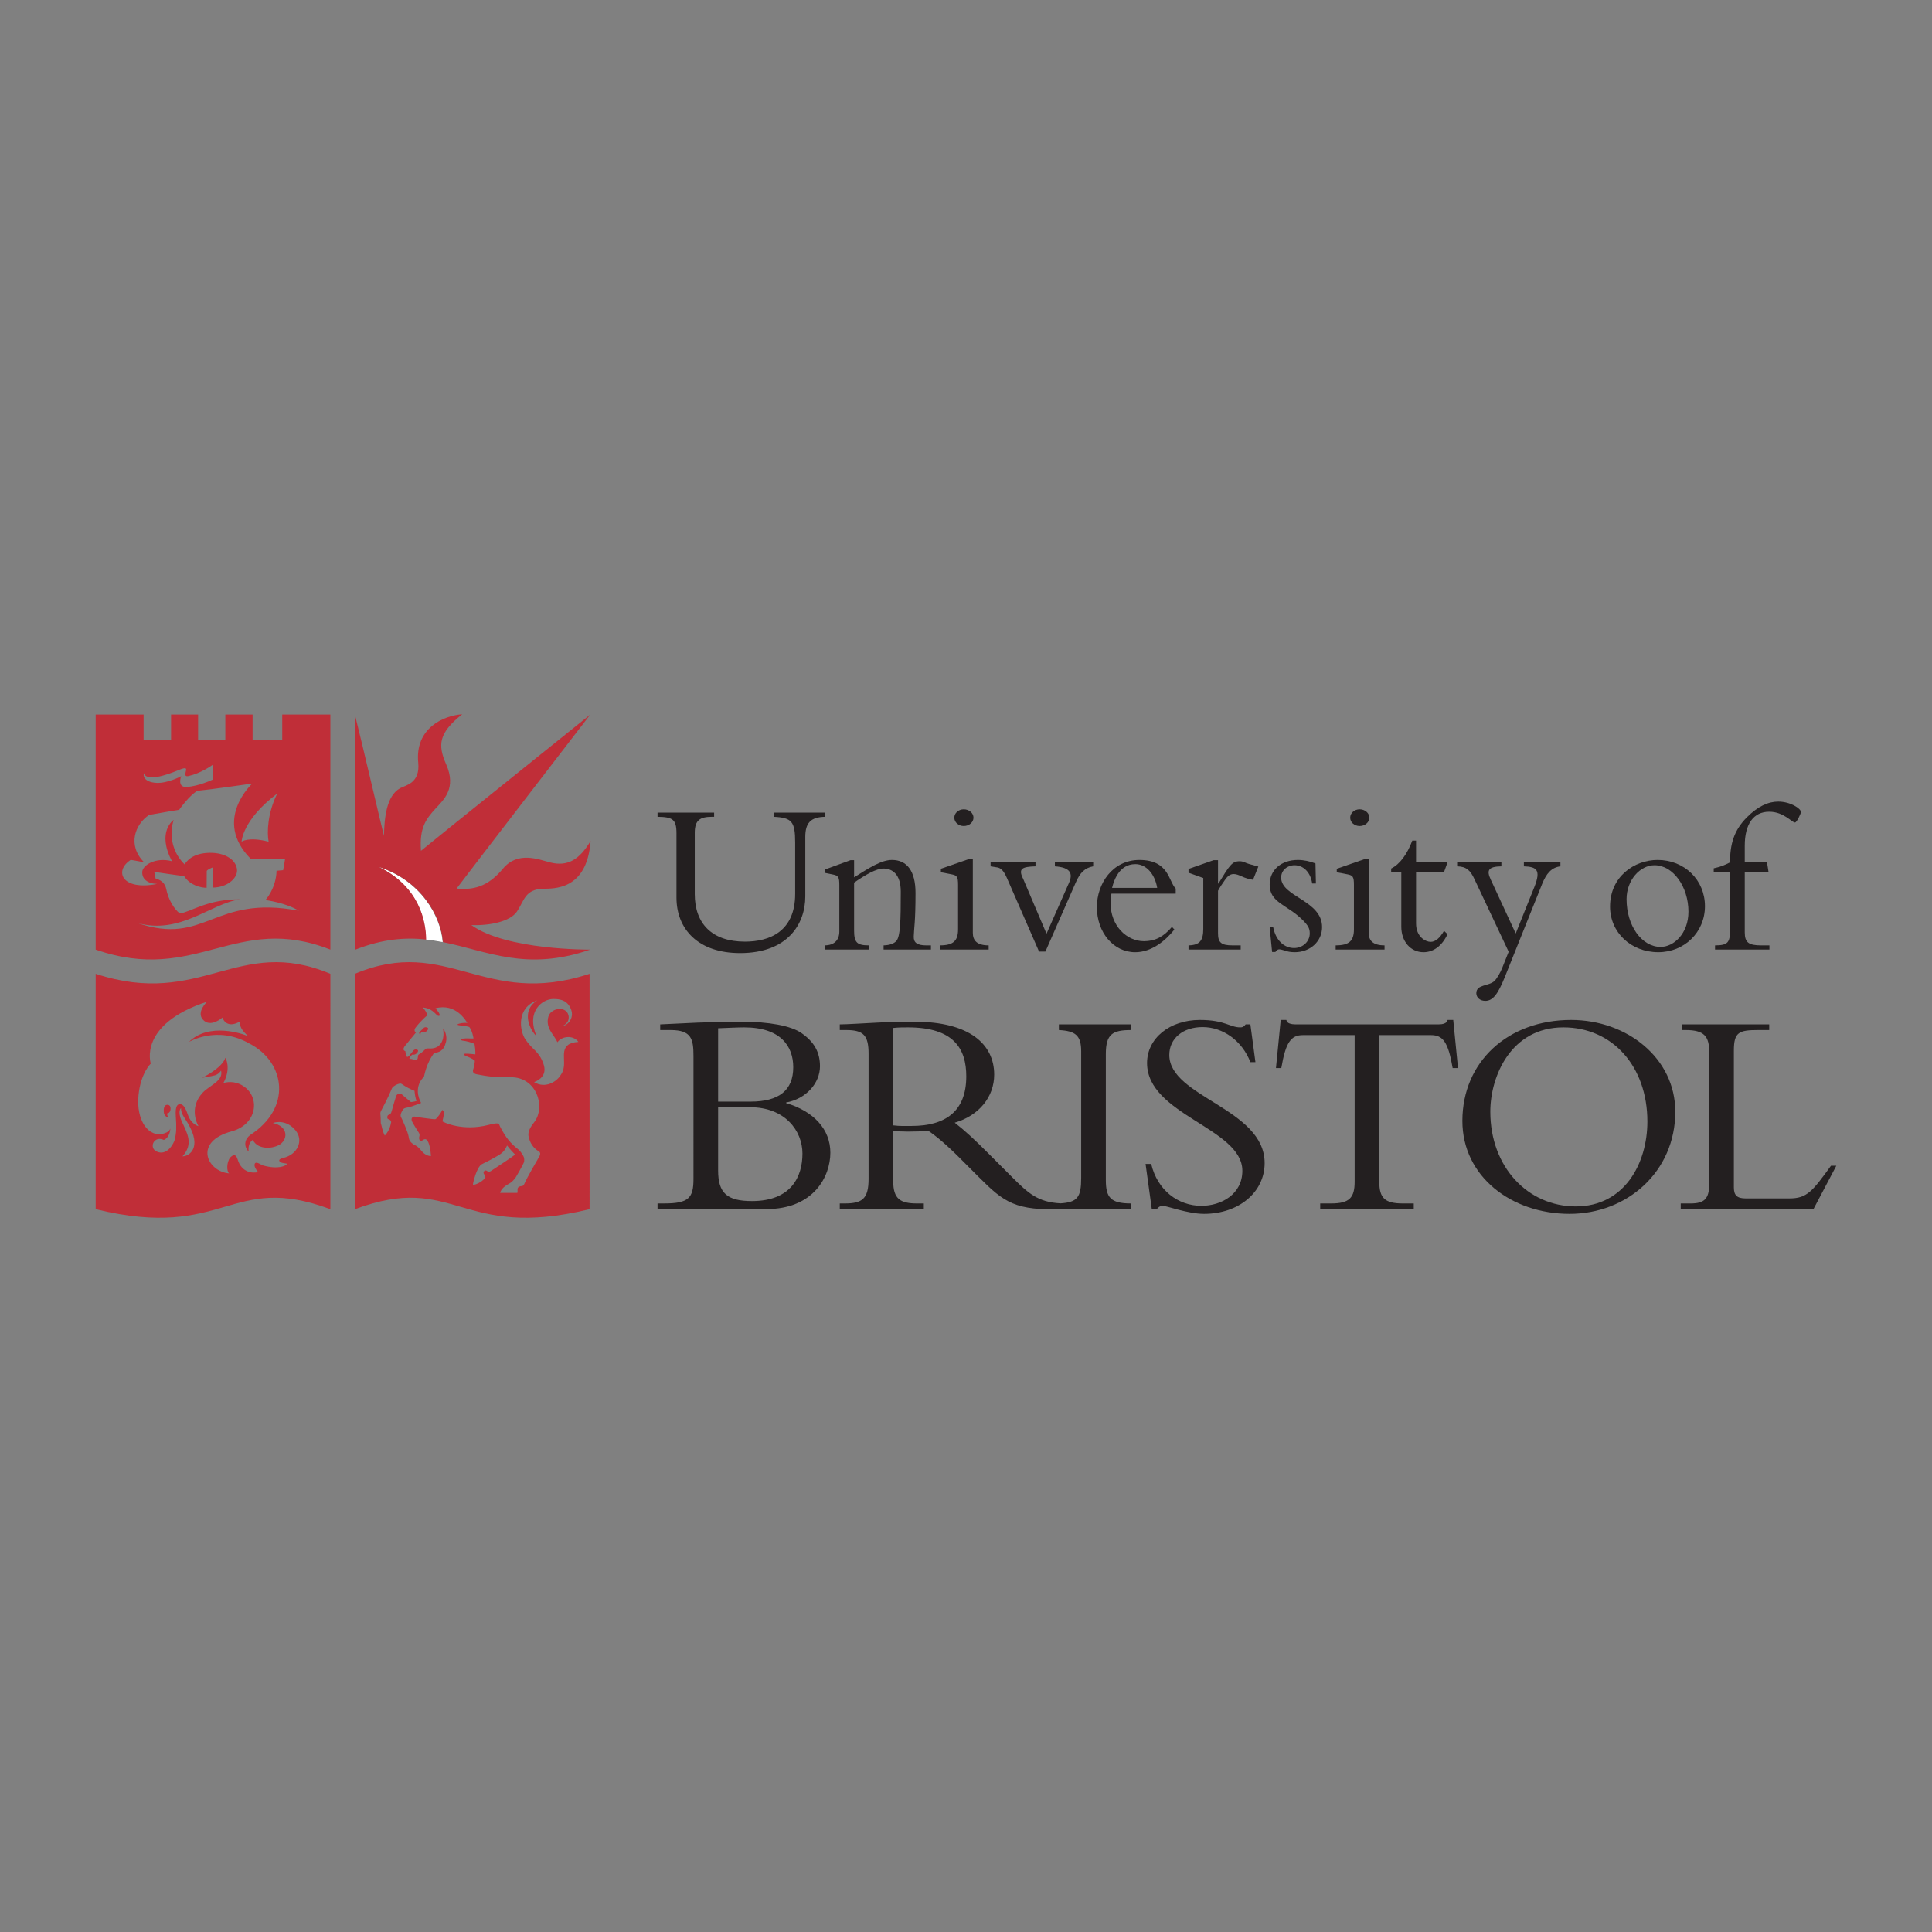 <?xml version="1.0" encoding="utf-8"?>
<!-- Generator: Adobe Illustrator 16.0.0, SVG Export Plug-In . SVG Version: 6.00 Build 0)  -->
<!DOCTYPE svg PUBLIC "-//W3C//DTD SVG 1.1//EN" "http://www.w3.org/Graphics/SVG/1.1/DTD/svg11.dtd">
<svg version="1.1" id="Layer_1" xmlns="http://www.w3.org/2000/svg" xmlns:xlink="http://www.w3.org/1999/xlink" x="0px" y="0px"
	  viewBox="0 0 3000 3000" enable-background="new 0 0 3000 3000" xml:space="preserve">
<rect x="0" y="0" width="3000" height="3000" fill="#808080" stroke="none"/>
<g>
	<path fill="#231F20" d="M1115.094,1719.318h49.79c53.956,0,81.161,36.436,81.161,71.936c0,35.966-17.53,73.764-78.379,73.764
		c-38.747,0-52.572-12.452-52.572-47.474V1719.318 M1076.83,1830.915c0,29.054-7.38,37.788-45.183,37.788h-10.612v8.782h168.747
		c74.251,0,99.593-51.195,99.593-87.604c0-35.955-25.342-64.112-68.675-77.004v-0.938c30.877-5.537,52.551-29.95,52.551-56.224
		c0-22.159-9.218-37.848-28.137-51.174c-16.6-12.009-52.094-18-92.654-18c-8.78,0-43.818,0.449-69.202,1.378
		c-13.344,0.459-45.177,2.306-58.086,2.751v8.783h16.146c32.273,0,35.512,13.836,35.512,40.084V1830.915z M1115.094,1596.678
		c11.53-0.461,30.438-1.379,40.568-1.379c56.728,0,76.09,29.499,76.09,61.79c0,35.979-22.129,53.472-66.393,53.472h-50.266V1596.678
		z"/>
	<path fill="#231F20" d="M1415.591,1748.368c-10.634,0-17.543,0.475-28.596-0.913v-151.238c8.286-0.918,14.278-0.918,23.062-0.918
		c71.047,0,90.386,33.209,90.386,76.069C1500.442,1726.697,1466.813,1748.368,1415.591,1748.368 M1756.294,1599.453v-8.783h-112.061
		v8.783c25.829,1.367,34.613,8.278,34.613,33.174v196.441c0,29.974-5.719,37.776-32.119,39.498
		c-35.143-1.857-50.08-15.654-75.323-40.877l-36.4-36.436c-21.659-21.66-35.465-34.582-52.538-47.943
		c37.805-11.055,61.312-40.11,61.312-74.693c0-47.045-38.272-82.102-123.586-82.102c-29.983,0-39.213,0.475-58.107,1.403
		c-18.903,0.903-47.04,2.751-58.093,2.751v8.783h10.146c26.733,0,34.575,8.278,34.575,36.883v194.108
		c0,30.929-9.677,38.282-36.882,38.282h-7.84v8.759h130.504v-8.759h-10.618c-25.829,0-36.882-6.935-36.882-34.587v-77.917
		c7.37,0.449,13.362,0.929,23.508,0.929c12.468,0,19.851-0.479,31.388-0.929c11.076,7.379,27.217,20.74,47.499,41.014l30.406,30.453
		c39.882,39.908,56.893,52.502,131.968,49.796h104.53v-8.759c-31.805,0-39.175-9.226-39.175-36.434v-195.496
		C1717.119,1605.903,1727.265,1599.453,1756.294,1599.453z"/>
	<path fill="#231F20" d="M1787.58,1807.396c9.713,41.034,41.959,65.007,77.943,65.007c30.889,0,63.604-17.977,63.604-54.392
		c0-66.419-147.987-86.685-147.987-167.359c0-38.308,35.038-66.888,82.078-66.888c38.716,0,46.57,11.534,62.708,11.534
		c3.674,0,5.532-0.929,8.289-4.629h7.38l7.828,58.58h-7.828c-12.912-33.21-42.418-54.412-74.248-54.412
		c-30.429,0-51.645,17.507-51.645,43.338c0,65.499,148.037,82.999,148.037,167.844c0,45.168-40.119,78.847-94.087,78.847
		c-25.354,0-57.61-12.463-64.086-12.463c-4.129,0-7.38,2.306-9.202,5.082h-7.855l-9.661-70.089H1787.58"/>
	<path fill="#231F20" d="M2141.779,1835.074c0,24.906,8.289,33.652,36.399,33.652h17.093v8.759h-145.266v-8.759h17.082
		c28.126,0,36.399-8.746,36.399-33.652v-227.777h-80.23c-18.434,0-26.742,10.59-33.653,51.16h-8.299l7.38-74.692h8.758
		c0.475,2.776,2.323,4.613,5.073,5.531c2.783,0.955,6.008,1.374,9.217,1.374h221.801c6.452,0,13.363-1.374,14.316-6.905h8.731
		l7.396,74.692h-8.313c-6.911-40.57-15.22-51.16-33.63-51.16h-80.255V1835.074"/>
	<path fill="#231F20" d="M2601.378,1726.238c0-82.991-74.693-142.474-161.839-142.474c-98.216,0-168.769,65.001-168.769,156.765
		c0,86.246,76.111,144.337,166.482,144.337C2526.685,1884.866,2601.378,1819.381,2601.378,1726.238 M2558.037,1741.463
		c0,65.448-35.956,131.854-111.118,131.854c-74.248,0-132.777-60.847-132.777-147.078c0-55.339,32.241-130.951,113.414-130.951
		C2503.651,1595.287,2558.037,1655.701,2558.037,1741.463z"/>
	<path fill="#231F20" d="M2815.944,1877.485h-206.117v-8.759h15.234c21.176,0,29.03-6.935,29.03-30.441v-204.271
		c0-24.425-7.36-34.562-36.41-34.562h-6.478v-8.783h136.024v8.783h-17.067c-29.948,0-37.813,3.226-37.813,31.812v212.553
		c0,12.442,5.088,17.057,18.444,17.057h67.786c27.203,0,35.491-10.59,64.557-50.7h8.299L2815.944,1877.485"/>
	<path fill="#FFFFFF" d="M587.649,1346.036c64.196,31.15,73.315,85.98,73.651,112.829c8.888,0.953,17.558,2.37,26.117,4.08
		C684.203,1421.834,652.849,1366.755,587.649,1346.036"/>
	<path fill="#C02E38" d="M661.735,1458.865c-0.334-26.849-9.449-81.679-73.657-112.829c65.196,20.719,96.564,75.798,99.768,116.909
		c68.442,13.635,129.188,45.85,227.818,11.834l0.341-0.209c0,0-129.783,1.177-184.058-38.086
		c28.036,1.056,60.293-5.284,70.861-21.162c11.286-16.897,12.45-34.353,40.208-35.246c15.598-0.507,68.502,3.437,74.044-74.233
		c-16.926,28.559-35.26,40.38-62.943,33.321c-17.669-4.503-49.928-18.014-72.979,9.515c-19.043,22.753-39.498,34.562-72.106,31.038
		c13.04-17.64,207.501-270.104,207.501-270.104s-249.123,199.94-262.873,211.575c-2.641-36.508,8.285-49.906,22.93-65.946
		c11.963-13.112,32.782-30.902,16.208-68.405c-13.384-30.317-11.63-48.666,24.865-77.743c-29.085,2.107-73.489,21.685-68.235,75.104
		c3.18,32.266-19.684,35.057-28.029,39.658c-21.675,11.995-24.509,46.894-25.208,74.062c-2.472-8.832-34.022-144.499-45.13-188.402
		c-0.008,0.038,0,365.057,0,365.057h0.835C594.166,1457.92,629.347,1455.378,661.735,1458.865"/>
	<path fill="#231F20" d="M1281.563,1261.828v6.489c-22.915,0.345-31.113,9.576-31.113,31.458v92.31
		c0,42.403-27.032,87.869-101.213,87.869c-65.305,0-98.809-37.278-98.809-86.155v-99.842c0-21.882-6.158-25.295-29.393-25.64v-6.489
		h87.859v6.489h-3.082c-18.795,0-27.001,5.133-27.001,24.96v95.037c0,46.174,27.001,73.874,77.951,73.874
		c38.641,0,77.968-16.077,77.968-74.208v-79.657c0-32.825-5.149-38.631-33.529-40.006v-6.489H1281.563"/>
	<path fill="#231F20" d="M1326.232,1444.746c0,18.808,4.429,23.247,22.901,23.247v6.502h-68.726v-6.502
		c15.035,0,22.899-8.197,22.899-21.533v-71.803c0-12.655-1.353-15.05-10.247-16.762l-11.622-2.383v-5.481l39.324-14.353h5.47v26.671
		c22.901-14.365,42.042-27.007,58.803-27.007c23.249,0,36.583,17.081,36.583,51.272c0,45.479-2.393,54.384-2.741,67.696
		c-0.322,9.242,5.149,13.682,19.154,13.682h7.518v6.502h-73.503v-6.502c9.924-0.333,15.731-2.729,19.489-6.487
		c6.489-6.513,7.184-31.459,7.184-76.937c0-27.355-13.336-35.903-27.019-35.903c-10.93,0-27.69,9.565-45.468,21.885V1444.746"/>
	<path fill="#231F20" d="M1496.561,1256.692c8.213,0,15.047,5.818,15.047,13c0,7.171-6.834,12.977-15.047,12.977
		c-8.201,0-14.699-5.806-14.699-12.977C1481.861,1262.511,1488.359,1256.692,1496.561,1256.692 M1510.593,1448.506
		c0,11.959,6.512,19.487,24.608,19.487v6.502h-75.905v-6.502c20.864,0,28.382-6.835,28.382-24.972v-68.712
		c0-13.338-1.71-15.035-10.595-16.749l-16.077-3.088v-5.458l44.447-15.396h5.14V1448.506z"/>
	<path fill="#231F20" d="M1613.407,1477.571l-49.585-113.522c-5.135-11.959-9.576-16.064-15.048-17.082l-10.595-1.711v-6.166h69.745
		v6.166c-20.842,0.683-27.354,3.41-19.142,19.474l36.238,85.153l34.896-78.986c6.153-14.031,3.049-23.93-21.898-25.641v-6.166
		h59.475v6.166c-12.978,2.367-20.494,9.912-26.996,24.958l-47.176,107.357H1613.407"/>
	<path fill="#231F20" d="M1825.625,1387.658v-7.877c-11.275-11.277-10.271-44.438-56.417-44.438
		c-41.696,0-65.986,36.919-65.986,73.167c0,39.66,25.967,70.092,59.484,70.092c24.951,0,46.499-17.096,60.851-35.206l-3.746-4.132
		c-12.977,15.396-26.338,22.242-43.421,22.242c-27.031,0-51.976-23.94-51.976-59.495c0-4.441,0.689-9.229,1.376-14.353H1825.625
		 M1726.795,1378.751c7.875-31.784,24.973-36.919,36.273-36.919c16.386,0,30.07,14.698,33.841,36.919H1726.795z"/>
	<path fill="#231F20" d="M1891.338,1449.536c0,14.018,5.124,18.457,22.23,18.457h12.978v6.502h-81.031v-6.502
		c17.456-0.333,22.928-7.528,22.928-25.64v-78.974l-22.928-8.212v-5.818l39.004-13.671h6.819v36.248h0.696
		c17.083-28.036,21.186-34.538,32.479-34.538c4.093,0,5.133,0.349,11.623,3.065c3.413,1.378,9.576,2.742,17.789,5.136l-8.213,20.519
		c-5.133-0.693-11.635-2.395-18.127-5.472c-3.755-1.711-7.864-3.423-11.957-3.423c-6.163,0-9.925,4.107-13.348,8.895
		c-4.441,6.153-8.202,11.972-10.943,17.095V1449.536"/>
	<path fill="#231F20" d="M1977.035,1439.958c4.069,20.507,17.071,32.145,32.468,32.145c13.669,0,24.273-10.272,24.273-22.579
		c0-7.183-1.72-11.626-10.953-20.855c-24.264-24.265-51.281-26.657-51.281-55.041c0-22.565,17.814-38.297,43.79-38.297
		c9.192,0,18.793,2.046,27.329,5.472l0.671,31.111h-5.794c-2.408-17.44-13.684-28.37-27.339-28.37
		c-11.303,0-20.843,7.867-20.843,19.141c0,30.085,63.566,35.221,63.566,76.928c0,22.219-18.474,38.965-42.391,38.965
		c-6.502,0-11.293-1.005-15.048-2.383c-3.771-1.027-6.485-2.046-9.232-2.046c-2.059,0-4.103,1.365-5.815,4.105h-5.123l-3.771-38.295
		H1977.035"/>
	<path fill="#231F20" d="M2111.267,1256.692c8.212,0,15.047,5.818,15.047,13c0,7.171-6.835,12.977-15.047,12.977
		c-8.188,0-14.689-5.806-14.689-12.977C2096.577,1262.511,2103.079,1256.692,2111.267,1256.692 M2125.31,1448.506
		c0,11.959,6.485,19.487,24.613,19.487v6.502h-75.916v-6.502c20.87,0,28.375-6.835,28.375-24.972v-68.712
		c0-13.338-1.701-15.035-10.605-16.749l-16.053-3.088v-5.458l44.437-15.396h5.149V1448.506z"/>
	<path fill="#231F20" d="M2247.713,1339.09l-5.462,15.061h-43.406v79.654c0,21.55,15.371,28.719,22.545,28.719
		c7.516,0,14.375-5.816,20.861-17.094l5.462,5.123c-8.202,17.776-21.524,28.049-37.252,28.049
		c-20.177,0-34.538-16.771-34.538-39.661v-84.79h-15.732v-5.484c13.336-6.487,24.976-22.219,32.825-43.419h5.829v33.843H2247.713"/>
	<path fill="#231F20" d="M2382.671,1377.05c10.247-25.988,3.745-31.138-16.41-31.794v-6.166h56.753v6.166
		c-14.018,1.711-21.897,11.274-28.386,27.33l-58.118,144.991c-10.259,25.311-18.112,36.571-30.096,36.571
		c-8.198,0-14.018-5.123-14.018-11.957c0-14.029,19.823-10.606,28.374-19.152c3.754-3.762,8.895-12.654,11.635-19.479l10.247-25.653
		l-52.997-112.491c-6.476-14.005-12.63-19.813-27.005-20.159v-6.166h68.71v6.166c-20.837,0.346-23.236,6.499-16.4,20.841
		l38.631,83.439L2382.671,1377.05"/>
	<path fill="#231F20" d="M2500.063,1407.816c0,40.006,32.477,70.76,74.869,70.76c40.7,0,72.495-31.099,72.495-71.441
		c0-40.691-31.795-71.805-73.517-71.805C2538.36,1335.33,2500.063,1360.623,2500.063,1407.816 M2525.721,1396.178
		c0-29.4,20.837-52.635,43.415-52.635c28.718,0,52.665,33.149,52.665,72.138c0,34.188-22.938,54.695-43.1,54.695
		C2549.289,1470.376,2525.721,1437.565,2525.721,1396.178z"/>
	<path fill="#231F20" d="M2746.188,1354.138h-36.93v93.685c0,15.731,6.165,20.171,25.305,20.171h12.989v6.502h-84.455v-6.502
		c19.848,0,23.274-4.439,23.274-23.594v-90.262h-25.31v-5.818c9.565-2.046,17.764-5.123,25.31-9.229
		c0-28.384,6.149-49.921,26.32-70.091c16.749-16.762,32.825-24.277,48.534-24.277c19.167,0,35.229,10.94,35.229,16.065
		c0,2.74-6.501,16.412-9.218,16.412c-4.8,0-17.455-16.749-40.019-16.749c-24.613,0-37.96,19.477-37.96,52.661v25.979h34.563
		L2746.188,1354.138"/>
	<path fill="#C02E38" d="M417.106,1306.983c-2.819-15.158-1.416-45.143,13.399-74.755c-54.653,41.248-55.359,74.755-55.359,74.755
		S385.724,1298.872,417.106,1306.983 M391.714,1216.709c0,0-66.28,9.528-85.331,11.29c-13.132,7.753-28.202,29.438-28.202,29.438
		s-15.512,2.295-46.546,7.929c-21.579,14.09-34.555,46.903-7.769,73.7c-8.454-1.762-8.454-1.762-20.792-3.885
		c-26.46,16.936-14.116,48.307,40.895,37.393c-15.512-0.536-23.27-8.128-23.094-18.001c-0.357-10.744,20.626-24.153,46.198-17.269
		c-24.346-46.014,2.64-64.173,2.64-64.173s-14.285,37.984,16.928,69.108c2.816-4.587,12.163-17.451,38.432-17.987
		c26.179-0.52,42.616,12.345,43.017,27.158c0.349,13.035-16.218,26.806-37.734,26.806l-0.354-31.188c0,0-6.999,2.532-8.979,5.286
		c0.03,1.438-0.18,26.238-0.18,26.238c-8.47,0-25.746-3.523-34.908-18.149c-7.057-0.708-46.376-6.524-46.376-6.524l2.112,10.405
		c0,0,13.758,2.298,16.41,16.043c3.198,16.635,12.69,31.906,21.155,38.072c16.388-1.935,43.545-22.565,93.439-21.859
		c-45.847,6.353-92.381,55.354-159.386,36.683c106.503,36.311,117.424-44.449,250.711-19.056
		c-20.805-12.689-51.833-16.571-51.833-16.571s16.569-17.976,17.281-45.479c2.112-0.137,4.934-0.349,10.219-0.895
		c1.765-8.808,3.001-17.753,3.001-17.753s-29.09-0.05-53.504-0.05C329.744,1273.303,391.714,1216.709,391.714,1216.709z
		 M242.917,1215.644c16.751,0.892,37.104-9.527,38.431-10.384c0,0-7.054,17.802,8.816,16.734
		c17.226-1.141,37.061-9.975,39.843-11.277v-22.925c-1.532,1.128-18.313,13.001-37.372,17.295c-6.953,1.562-4.583-4.592-3.871-8.128
		c0.696-3.523,1.17-6.4-11.282-1.227c-50.955,21.15-53.605,6.698-53.605,4.937C221.765,1203.138,222.67,1214.576,242.917,1215.644z
		 M512.986,1109.526v365.044c-146.86-57.836-208.026,54.31-364.421,0v-365.044h74.41v39.41h42.662v-39.41h41.97v39.41h42.3v-39.41
		h42.315v39.41h46.021v-39.41H512.986z"/>
	<path fill="#C02E38" d="M653.365,1606.065c0,0-1.739-0.878,1.587-3.644c0.392-0.339,1.04,0.419,2.964,0.433
		c2.6,0.036,3.951-0.858,6.109-3.437c3.249-3.942-3.524-5.446-5.735-3.559c-2.418,2.06-4.142,4.203-6.221,6.102
		C652.069,1601.961,648.586,1605.062,653.365,1606.065 M779.094,1790.478c-5.824,4.733-23.798,13.815-28.295,15.939
		c-4.498,2.105-5.942,3.397-9.256,9.96c-4.057,8.015-7.947,22.578-6.89,23.618c11.126-1.762,19.048-11.089,19.048-11.089
		s0.178-2.292-2.291-6.204c-2.04-3.201,1.942-6.673,4.414-4.649c1.881,1.54,4.486,1.848,6.084,0.52
		c1.583-1.327,36.223-23.361,37.817-25.926c-7.059-6.935-12.438-13.997-12.438-13.997S784.904,1785.712,779.094,1790.478z
		 M643.684,1693.847c-14.803-5.991-18.126-10.021-20.884-11.186c-2.467-1.07-12.672,3.261-14.372,7.637
		c-4.586,11.827-14.815,31.14-16.307,33.854c-0.81,1.48-1.682,3.192-1.51,5.126c0.182,1.938,0.763,9.539,0.583,11.291
		c-0.179,1.771,0.091,4.067,0.791,5.829c0.701,1.748,1.627,9.313,5.504,16.921c8.639-8.647,9.914-21.397,9.338-18.868
		c0,0.061,2.741-4.68-4.133-6.811c-1.955-0.585-1.661-5.667,0.446-6.34c2.561-0.781,3.871-1.503,5.105-6.066
		c1.237-4.58,5.894-21.065,7.415-24.255c0.223-0.479,0.654-1.313,1.507-1.722c1.322-0.586,2.897-1.02,4.228-1.227
		c0.644-0.117,1.883,0.581,2.261,0.979c2.343,2.383,14.566,12.291,14.566,12.291s5.461-0.544,8.816-1.934
		C644.921,1705.992,644.045,1697.904,643.684,1693.847z M628.735,1624.202c0,0-5.159,6.34,0.669,7.939
		c0.132,1.849,0.868,5.498,1.59,7.396c0.97,2.544,2.63,1.727,4.498-0.399c1.845-2.104,4.825-6.128,7.001-8.444
		c1.991-2.11,8.89-1.367,6.088,2.902c-1.858,2.802-3.313,3.585-5.679,4.079c-1.898,0.435-2.449-1.177-4.498,1.616
		c-2.163,2.902-4.471,4.946-0.674,4.946c1.991,0,5.757,1.861,8.275,1.454c2.364-0.384,2.628-1.924,2.885-4.034
		c0.255-2.205-0.16-3.481,2.29-4.836c3.169-1.776,7.846-6.016,9.252-7.505c1.624-1.727,3.703-1.303,5.826-1.303
		c2.106,0,12.331,1.216,18.408-7.904c4.303-6.437,4.769-15.21,3.179-23.149c2.912,2.907,6.819,12.059,4.771,20.619
		c-3.672,15.285-11.188,16.129-18.779,17.738c-3.175,4.481-11.291,16.041-15.611,37.02c-1.854,1.242-17.182,16.028-4.357,40.343
		c-3.301,1.092-13.057,5.25-18.828,6.527c-3.867,0.904-7.12,1.1-8.678,2.979c-1.759,2.12-5.822,8.989-3.705,12.438
		c1.505,2.433,11.104,23.921,11.902,30.56c0.785,6.582,3.184,8.162,5.556,10.292c2.64,2.373,4.369,2.246,8.066,5.038
		c3.735,2.792,6.853,7.839,10.313,10.569c3.708,2.894,7.84,4.221,10.747,3.933c-0.696-10.731-2.994-21.312-6.343-24.824
		c-3.473-3.67-7.842,1.574-8.896,1.852c-1.065,0.272-2.535-0.757-3.181-3.725c-0.664-3.039,2.115-5.544-0.527-9.501
		c-4.912-7.395-9.608-15.692-10.18-16.798c-3.442-6.761,2.403-8.536,3.836-8.188c3.445,0.793,24.062,3.573,27.233,3.811
		c3.176,0.273,4.93,0.803,6.345-0.781c4.374-4.886,6.881-8.476,9.396-13.488c4.631,3.438,1.449,10.05,0.127,17.89
		c1.322,1.142,31.211,16.203,72.279,5.286c17.164-4.554,15.216-0.955,16.845,2.209c9.965,19.329,17.014,26.77,28.821,36.224
		c3.534,2.842,5.995,7.42,7.59,10.035c1.586,2.666,1.991,7.38,0.696,10.434c-1.582,3.771-10.767,20.232-12.341,22.563
		c-2.982,4.406-6.906,8.102-10.22,9.878c-10.404,5.544-12.998,10.541-14.146,14.413h26.713c0,0,0.61-1.389,0.296-4.726
		c-0.432-4.663,3.798-5.446,5.125-5.719c1.313-0.273,3.696,0.767,5.81-4.244c3.975-9.44,19.472-35.789,20.82-38.172
		c1.308-2.378,6.158-8.743,1.396-11.536c-8.99-5.283-14.268-13.982-16.043-23.733c-0.706-3.867-0.279-10.247,8.461-21.136
		c18.688-23.285,4.765-71.234-36.841-70.341c-23.604,0.485-36.723-1.524-52.099-4.589c-5.625-1.13-6.582-4.154-5.383-7.592
		c1.233-3.537,2.423-10.52,2.471-13.396c-4.057-3.71-10.23-5.991-13.216-7.036c-3.229-1.152-4.861-3.735-1.59-3.982
		c3.253-0.249,15.595,1.08,15.595,1.08s0.445-6.639-1.317-16.325c-5.293-2.308-11.99-4.246-19.04-5.098
		c-1.854-0.264-3.496-2.332,1.237-3.014c6.168-0.873,11.812,0.085,16.218-0.177c0.26-0.52-2.113-12.862-6.484-17.85
		c-3.039-0.934-4.651-1.353-15.202-2.604c-3.701-0.435-3.876-1.515-1.41-2.297c2.864-0.893,7.617-1.848,13.573-1.454
		c-2.286-3.159-17.628-31.148-49.457-22.734c3.57,4.366,5.292,6.375,6.345,9.389c0.965,2.691-1.88,3.533-4.497,0.793
		c-10.045-10.571-15.332-10.317-21.807-11.51c4.225,4.095,6.071,8.212,7.536,12.291c-7.271,5.159-17.598,17.456-19.046,19.849
		c-2.764,4.518,1.065,6.951,1.065,6.951L628.735,1624.202z M834.362,1553.33c-32.524,11.379-27.73,46.445-18.96,59.959
		c11.46,17.611,21.158,17.976,28.48,38.676c5.704,16.168-4.498,24.604-14.546,28.313c17.188,10.581,34.913-0.364,41.253-10.943
		c11.689-15.567-1.552-35.814,10.932-46.36c3.345-2.815,8.982-4.749,16.582-5.107c-7.6-10.771-25.396-9.531-32.536,0.521
		c-5.024-11.651-19.132-21.812-14.007-39.848c3.336-11.813,22.028-16.229,29.077-6.537c3.867,5.31,4.408,15.704-6.881,21
		c7.058-0.531,20.462-12.702,11.289-29.264c-6.438-11.65-17.277-12.528-26.091-12.528c-16.042,0-42.663,18.334-25.661,57.918
		C823.514,1600.413,807.642,1569.994,834.362,1553.33z M915.516,1512.121c0-5.831-0.01,365.465,0,365.477
		c-202.053,49.19-207.876-58.182-364.436,0c0.028,4.739-0.063-365.512,0-365.477C694.949,1451.83,751.026,1566.071,915.516,1512.121
		z"/>
	<path fill="#C02E38" d="M281.145,1720.605c0,0-6.406,4.194,1.609,21.771c8.006,17.53,17.939,33.907,0.653,53.185
		c9.799,0.125,31.221-12.817,8.307-51.383C286.446,1735.335,280.758,1729.166,281.145,1720.605 M259.471,1728.909
		c5.29-0.364,5.964-6.851,5.005-10.264c-1.12-4.018-7.847-4.526-9.47,0.598c-1.6,5.071-0.204,10.023-0.204,10.023
		c1.322,4.886,6.835,6.29,7.316,5.78C259.047,1732.331,259.883,1730.731,259.471,1728.909z M264.571,1752.24
		c-1.29,15.521-10.181,17.813-10.181,17.813c-15.532-7.158-23.866,12.407-10.83,18.161c16.509,7.311,26.627-14.042,27.616-17.984
		c2.776-11.192,3.034-19.092,1.789-37.294c-1.057-15.491,2.756-17.824,5.311-18.247c2.555-0.434,7.854-0.646,13.157,15.506
		c5.311,16.119,16.767,18.46,16.767,18.46s-16.577-26.979,6.483-51.905c10.72-11.576,32.599-18.163,28.551-34.376
		c0,0-3.385,5.82-9.977,7.505c-6.57,1.727-19.315,3.625-19.315,3.625s30.571-14.441,36.086-31.003c0,0,9.563,15.915-3.173,39.276
		c0,0,12.123-4.341,25.185,1.54c33.262,14.759,29.733,62.164-12.373,73.45c-59.914,16.077-38.161,62.437-3.841,65.268
		c-3.688-2.332-4.522-16.305,1.507-24.602c3.009-2.682,8.381-8.088,11.804,3.274c6.027,20.087,23.608,21.71,31.761,19.202
		c-2.143-1.782-6.146-7.909-5.656-11.423c1.013-7.031,9.786,0.272,12.979,1.167c23.599,6.697,36.149,0.842,37.492-2.666
		c-5.27-1.121-4.352-0.5-7.7-1.343c-3.122-0.767-9.174-5.109,2.181-7.704c20.842-4.764,32.306-26.288,18.578-42.834
		c-13.095-15.83-29.617-13.413-34.981-11.242c22.592,4.867,23.73,23.063,12.216,32.306c-10.039,7.541-34.988,10.555-43.521-6.188
		c-5.396,3.905-7.282,10.13-6.368,17.909c-2.256-0.828-11.711-14.301,2.348-25.441c65.202-42.018,54.67-112.667-0.5-141.721
		l-0.68-0.299c-50.066-28.768-93.853-2.529-93.853-2.529c30.944-30.987,84.429-12.528,92.125-8.708c0,0-6.156-5.36-9.425-10.261
		c-4.245-6.365-4.082-12.428-4.082-12.428c-21.238,11.856-26.715-6.365-26.715-6.365s-18.392,16.572-30.316,3.074
		c-10.437-11.783,6.456-27.774,6.456-27.774c-107.705,35.345-87.295,96.167-87.295,96.167s-15.593,14.34-19.088,48.852
		c-3.968,39.217,15.575,67.116,39.974,59.447c5.598-1.746,8.374-4.416,9.444-7.354L264.571,1752.24z M513.007,1512.121
		c0.063-0.035-0.025,370.24,0,365.477c-156.57-58.182-162.393,49.199-364.441,0c0.021,0,0-371.296,0-365.477
		C313.062,1566.071,369.137,1451.83,513.007,1512.121z"/>
</g>
</svg>
